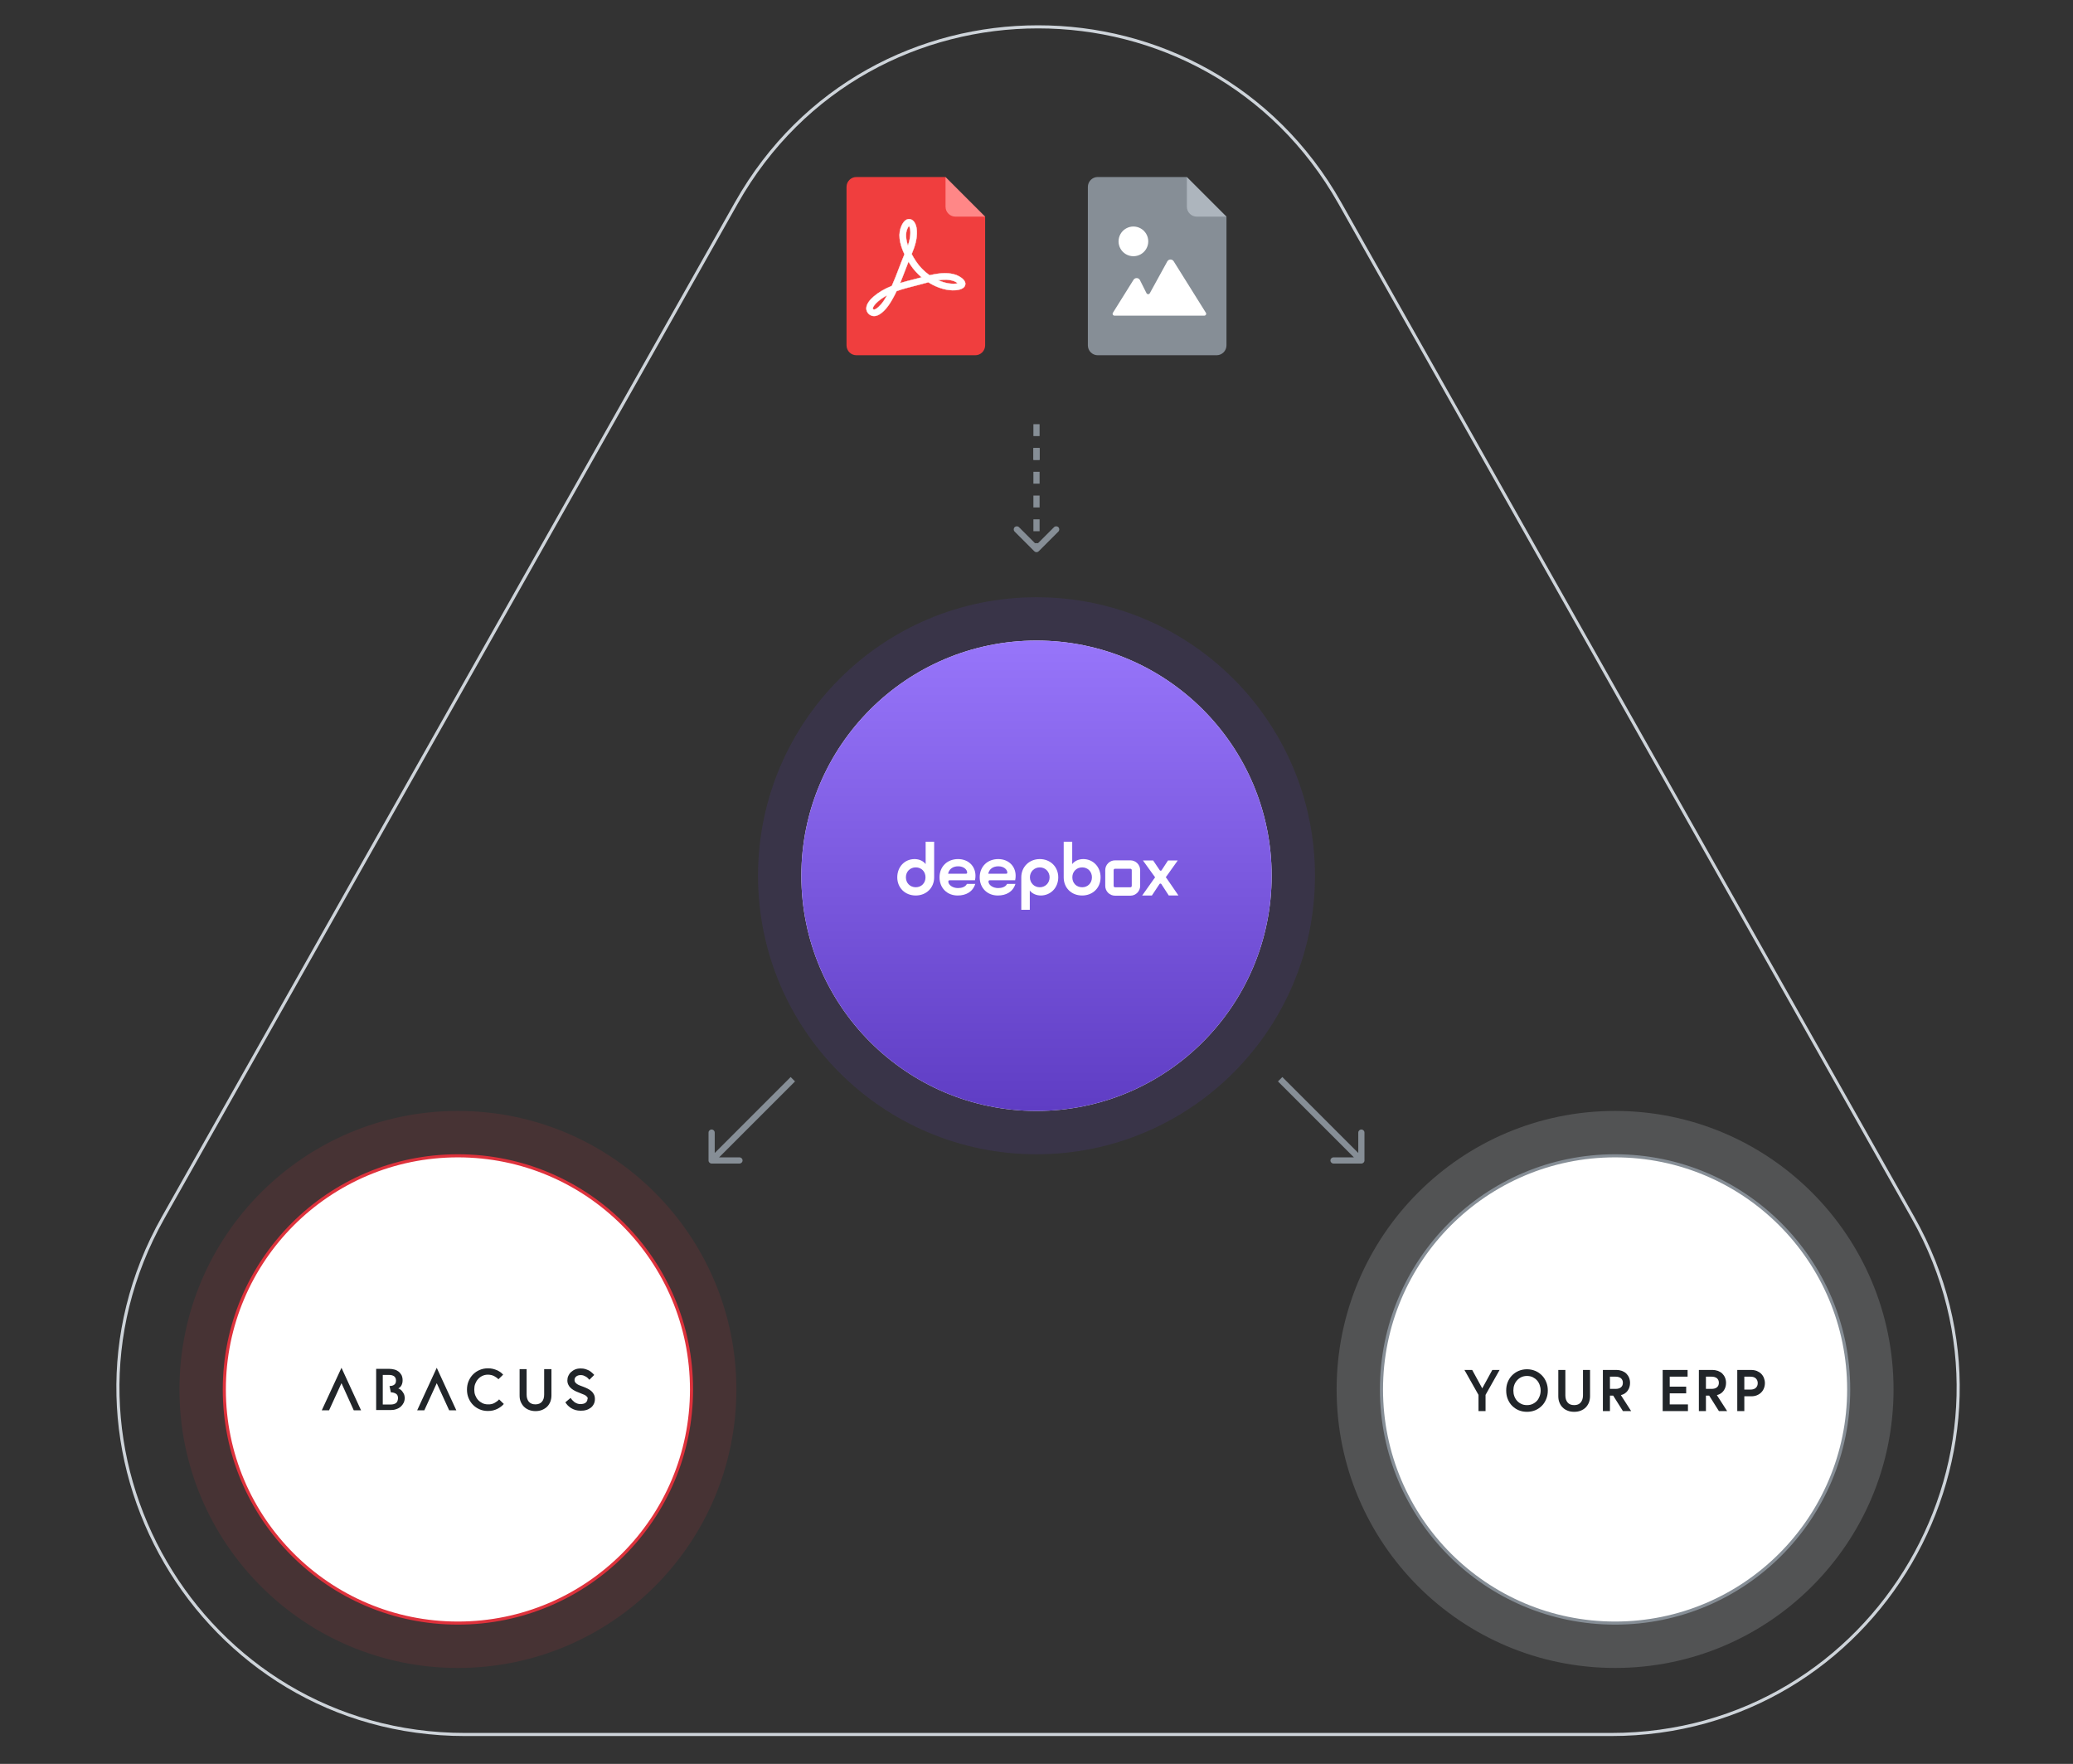 <?xml version="1.0" encoding="UTF-8"?>
<svg xmlns="http://www.w3.org/2000/svg" width="670" height="570" viewBox="0 0 670 570" fill="none">
  <rect x="0" y="0" width="670" height="570" fill="#333333" stroke="none"/>
  <ellipse cx="335" cy="283" rx="90" ry="90" transform="rotate(-90 335 283)" fill="#5F3DC4" fill-opacity="0.15"></ellipse>
  <circle cx="335" cy="283" r="76" transform="rotate(-90 335 283)" fill="white"></circle>
  <circle cx="335" cy="283" r="76" transform="rotate(-90 335 283)" fill="url(#paint0_linear_9874_3179)"></circle>
  <path d="M299.171 279.239V272H301.921V283.529C301.921 286.894 299.391 289.379 295.961 289.379C292.53 289.379 290 286.894 290 283.505C290 280.095 292.42 277.61 295.589 277.61C297.04 277.61 298.401 278.204 299.171 279.239ZM295.981 280.294C294.132 280.294 292.791 281.659 292.791 283.505C292.791 285.354 294.132 286.715 295.981 286.715C297.806 286.715 299.126 285.351 299.126 283.505C299.13 281.659 297.81 280.294 295.981 280.294Z" fill="white"></path>
  <path d="M309.511 289.38C306.101 289.38 303.66 286.939 303.66 283.505C303.66 280.03 306.169 277.61 309.645 277.61C312.989 277.61 315.275 279.899 315.275 283C315.275 283.46 315.231 283.945 315.121 284.45H306.96C306.651 284.45 306.499 284.605 306.499 284.87C306.499 285.925 307.84 286.98 309.624 286.98C310.789 286.98 312.023 286.63 312.505 285.64H315.21C314.375 288.259 312.151 289.38 309.511 289.38ZM306.431 282.34H312.24C312.46 282.34 312.591 282.209 312.591 281.989C312.591 280.978 311.446 279.944 309.686 279.944C307.971 279.94 306.719 280.844 306.431 282.34Z" fill="white"></path>
  <path d="M322.494 289.38C319.084 289.38 316.643 286.939 316.643 283.505C316.643 280.03 319.152 277.61 322.628 277.61C325.972 277.61 328.258 279.899 328.258 283C328.258 283.46 328.213 283.945 328.103 284.45H319.943C319.634 284.45 319.482 284.605 319.482 284.87C319.482 285.925 320.823 286.98 322.607 286.98C323.772 286.98 325.006 286.63 325.488 285.64H328.193C327.354 288.259 325.134 289.38 322.494 289.38ZM319.414 282.34H325.223C325.443 282.34 325.574 282.209 325.574 281.989C325.574 280.978 324.429 279.944 322.669 279.944C320.954 279.94 319.699 280.844 319.414 282.34Z" fill="white"></path>
  <path d="M332.834 287.774V293.999H330.084V283.505C330.084 280.116 332.659 277.61 336.069 277.61C339.479 277.61 342.03 280.095 342.03 283.505C342.03 286.894 339.544 289.38 336.375 289.38C334.99 289.38 333.58 288.785 332.834 287.774ZM336.066 286.719C337.846 286.719 339.235 285.334 339.235 283.508C339.235 281.683 337.85 280.298 336.066 280.298C334.261 280.298 332.876 281.683 332.876 283.508C332.876 285.33 334.264 286.719 336.066 286.719Z" fill="white"></path>
  <path d="M355.714 283.505C355.714 286.894 353.204 289.379 349.753 289.379C346.254 289.379 343.792 286.894 343.792 283.529V272H346.542V279.239C347.312 278.204 348.653 277.61 350.128 277.61C353.27 277.61 355.714 280.095 355.714 283.505ZM349.774 286.719C351.578 286.719 352.919 285.354 352.919 283.508C352.919 281.659 351.578 280.298 349.774 280.298C347.924 280.298 346.584 281.662 346.584 283.508C346.584 285.354 347.88 286.719 349.774 286.719Z" fill="white"></path>
  <path d="M372.299 289.379H369.154L372.739 284.32C372.959 284.01 373.158 283.725 373.334 283.505C373.158 283.264 372.959 283 372.739 282.69L369.394 278.05H372.694L374.85 281.24C374.98 281.415 375.31 281.415 375.42 281.24L377.51 278.05H380.655L377.356 282.69C377.136 283 376.96 283.261 376.785 283.481C376.984 283.701 377.18 283.986 377.4 284.316L380.875 289.376H377.751L375.331 285.657C375.2 285.481 374.891 285.481 374.76 285.657L372.299 289.379Z" fill="white"></path>
  <path d="M365.341 280.734C365.589 280.734 365.788 280.933 365.788 281.181V286.275C365.788 286.523 365.589 286.722 365.341 286.722H360.381C360.134 286.722 359.934 286.523 359.934 286.275V281.177C359.934 280.93 360.134 280.731 360.381 280.731H365.341V280.734ZM365.341 278.018H360.381C358.638 278.018 357.219 279.438 357.219 281.181V286.275C357.219 288.018 358.638 289.438 360.381 289.438H365.341C367.084 289.438 368.504 288.018 368.504 286.275V281.177C368.504 279.435 367.084 278.018 365.341 278.018Z" fill="white"></path>
  <path d="M237.989 65.579C280.858 -10.293 390.142 -10.293 433.011 65.578L618.241 393.404C660.426 468.066 606.485 560.5 520.729 560.5H150.27C64.515 560.5 10.574 468.066 52.759 393.404L237.989 65.579Z" stroke="#CED4DA"></path>
  <path d="M440 376C440.552 376 441 375.552 441 375V366C441 365.448 440.552 365 440 365C439.448 365 439 365.448 439 366V374H431C430.448 374 430 374.448 430 375C430 375.552 430.448 376 431 376H440ZM229 375C229 375.552 229.448 376 230 376H239C239.552 376 240 375.552 240 375C240 374.448 239.552 374 239 374H231V366C231 365.448 230.552 365 230 365C229.448 365 229 365.448 229 366V375ZM413.043 349.457L439.293 375.707L440.707 374.293L414.457 348.043L413.043 349.457ZM255.543 348.043L229.293 374.293L230.707 375.707L256.957 349.457L255.543 348.043Z" fill="#868E96"></path>
  <path fill-rule="evenodd" clip-rule="evenodd" d="M334 148.609L334 144.765H336L336 148.609H334ZM334 156.296V152.453H336V156.296H334ZM334 163.984L334 160.14L336 160.14V163.984H334ZM342.071 171.78L335.707 178.144C335.317 178.534 334.683 178.534 334.293 178.144L327.929 171.78C327.538 171.389 327.538 170.756 327.929 170.365C328.319 169.975 328.953 169.975 329.343 170.365L334.492 175.515H335.508L340.657 170.365C341.047 169.975 341.681 169.975 342.071 170.365C342.462 170.756 342.462 171.389 342.071 171.78ZM334 171.671V167.827H336V171.671H334Z" fill="#868E96"></path>
  <path d="M334 140.922L334 137.078H336L336 140.922H334Z" fill="#868E96"></path>
  <path d="M334 148.609L334 144.765H336L336 148.609H334Z" fill="#868E96"></path>
  <ellipse cx="148" cy="449" rx="90" ry="90" transform="rotate(-90 148 449)" fill="#DE323C" fill-opacity="0.12"></ellipse>
  <circle cx="148" cy="449" r="75.5" transform="rotate(-90 148 449)" fill="white" stroke="#DE323C"></circle>
  <path fill-rule="evenodd" clip-rule="evenodd" d="M104 455.738L110.368 442L116.691 455.738H114.336L110.368 446.972L106.355 455.738H104ZM161.308 452.206C160.959 452.642 160.479 452.991 159.869 453.339C159.258 453.688 158.517 453.863 157.688 453.819C157.034 453.819 156.467 453.688 155.9 453.427C155.376 453.165 154.897 452.816 154.504 452.38C154.112 451.944 153.806 451.42 153.588 450.854C153.37 450.287 153.283 449.676 153.283 449.022C153.283 448.368 153.37 447.757 153.588 447.19C153.806 446.623 154.112 446.1 154.504 445.664C154.897 445.227 155.333 444.879 155.9 444.617C156.423 444.355 157.034 444.224 157.688 444.224C158.473 444.224 159.171 444.399 159.738 444.704C160.305 445.009 160.784 445.358 161.09 445.707L162.616 444.224C162.414 443.982 162.174 443.776 161.897 443.539L161.831 443.483C161.526 443.265 161.177 443.047 160.741 442.829C160.305 442.654 159.869 442.48 159.345 442.349C158.822 442.218 158.298 442.174 157.688 442.174C156.728 442.174 155.856 442.349 155.027 442.698C154.199 443.047 153.501 443.526 152.89 444.137C152.28 444.748 151.8 445.489 151.451 446.318C151.102 447.146 150.928 448.062 150.928 449.065C150.928 450.068 151.102 450.984 151.451 451.813C151.8 452.642 152.28 453.383 152.89 453.994C153.501 454.604 154.199 455.084 155.027 455.433C155.813 455.782 156.728 455.956 157.688 455.956C158.255 455.956 158.822 455.913 159.345 455.782C159.869 455.651 160.348 455.476 160.784 455.258C161.221 455.04 161.613 454.779 161.962 454.517C162.311 454.255 162.573 453.994 162.834 453.688L161.308 452.206ZM189.307 450.984C189.525 451.159 189.7 451.333 189.831 451.508C189.962 451.682 190.005 451.9 189.874 452.118C189.874 452.38 189.787 452.642 189.656 452.86C189.525 453.078 189.351 453.252 189.133 453.383C188.915 453.514 188.697 453.601 188.435 453.645C188.173 453.688 187.912 453.732 187.65 453.732C187.258 453.732 186.909 453.688 186.56 453.557C186.211 453.427 185.906 453.252 185.644 453.078C185.382 452.86 185.164 452.642 184.946 452.424C184.901 452.367 184.853 452.31 184.804 452.253L184.804 452.253L184.804 452.253L184.804 452.253L184.804 452.253L184.804 452.253L184.804 452.253L184.804 452.253C184.664 452.089 184.52 451.919 184.423 451.726L182.722 453.165C182.94 453.514 183.202 453.819 183.507 454.168C183.812 454.473 184.205 454.779 184.597 455.04C185.033 455.302 185.469 455.476 185.993 455.651C186.473 455.782 187.04 455.869 187.694 455.869C188.304 455.869 188.871 455.825 189.438 455.651C189.962 455.52 190.441 455.258 190.877 454.953C191.314 454.648 191.619 454.255 191.881 453.776C192.142 453.296 192.273 452.772 192.273 452.118C192.273 451.551 192.186 451.072 191.968 450.635C191.75 450.199 191.488 449.85 191.139 449.545C190.79 449.24 190.398 448.978 189.962 448.76C189.525 448.542 189.046 448.324 188.566 448.149L187.519 447.757C187.17 447.626 186.865 447.495 186.603 447.321C186.342 447.146 186.124 446.972 185.949 446.754C185.775 446.536 185.688 446.274 185.688 445.969C185.688 445.489 185.862 445.097 186.254 444.791C186.647 444.486 187.127 444.355 187.694 444.355C187.999 444.355 188.304 444.399 188.566 444.486C188.761 444.551 188.931 444.64 189.114 444.735C189.177 444.768 189.241 444.801 189.307 444.835C189.569 444.966 189.787 445.14 189.962 445.315C190.094 445.421 190.194 445.543 190.292 445.661C190.355 445.738 190.417 445.813 190.485 445.882L192.055 444.312C191.837 444.05 191.619 443.832 191.314 443.57C191.052 443.308 190.703 443.09 190.354 442.872L190.354 442.872C189.962 442.698 189.569 442.523 189.133 442.393C188.697 442.262 188.217 442.218 187.694 442.218C187.04 442.218 186.429 442.305 185.906 442.523C185.382 442.741 184.946 443.047 184.554 443.396C184.161 443.745 183.899 444.137 183.681 444.617C183.463 445.097 183.376 445.576 183.376 446.1C183.376 446.667 183.507 447.19 183.769 447.626C183.987 448.062 184.335 448.455 184.728 448.76C185.121 449.065 185.6 449.371 186.08 449.589C186.237 449.654 186.389 449.719 186.54 449.783C186.891 449.933 187.227 450.077 187.563 450.199C187.912 450.33 188.217 450.461 188.522 450.592C188.788 450.668 189.021 450.81 189.22 450.931C189.25 450.95 189.279 450.967 189.307 450.984ZM178.229 442.436V450.941C178.229 451.682 178.098 452.336 177.88 452.947C177.619 453.558 177.313 454.081 176.834 454.561C176.397 454.997 175.83 455.346 175.22 455.607C174.566 455.869 173.868 456 173.083 456C172.298 456 171.6 455.869 170.946 455.607C170.292 455.346 169.768 454.997 169.332 454.561C168.896 454.125 168.547 453.558 168.285 452.947C168.024 452.336 167.937 451.639 167.937 450.941V442.436H170.204V450.636C170.204 451.595 170.422 452.336 170.902 452.947C171.382 453.514 172.08 453.819 173.039 453.819C173.999 453.819 174.697 453.514 175.176 452.947C175.656 452.38 175.874 451.595 175.874 450.636V442.436H178.229ZM141.158 442L134.834 455.738H137.145L141.158 446.972L145.17 455.738H147.482L141.158 442ZM129.819 449.371C130.037 449.632 130.255 449.938 130.473 450.33C130.691 450.723 130.778 451.202 130.822 451.682C130.822 452.249 130.691 452.816 130.473 453.296C130.211 453.819 129.906 454.212 129.514 454.561C129.121 454.909 128.685 455.171 128.118 455.346C127.595 455.564 126.984 455.651 126.373 455.651H121.576V442.349H125.894C126.417 442.349 126.94 442.436 127.464 442.567C127.987 442.698 128.423 442.916 128.816 443.221C129.208 443.526 129.514 443.919 129.775 444.355C129.993 444.835 130.124 445.358 130.124 446.012C130.124 446.492 130.081 446.885 129.95 447.19C129.863 447.495 129.732 447.757 129.557 447.975C129.383 448.193 129.208 448.368 129.078 448.455C128.975 448.506 128.903 448.557 128.843 448.599C128.801 448.629 128.765 448.655 128.729 448.673C128.75 448.673 128.794 448.695 128.859 448.727C128.925 448.76 129.012 448.804 129.121 448.847L129.121 448.847C129.339 448.978 129.557 449.109 129.819 449.371ZM126.286 453.863C126.94 453.863 127.507 453.732 127.944 453.427C128.38 453.165 128.598 452.554 128.641 451.857C128.641 451.159 128.467 450.723 128.031 450.417C127.551 450.112 126.984 449.938 126.33 449.938L125.894 447.888C126.548 447.888 127.028 447.757 127.377 447.495C127.769 447.234 127.987 446.841 127.987 446.1C127.987 445.489 127.725 444.966 127.333 444.704C126.897 444.442 126.417 444.312 125.807 444.312H123.713V453.863H126.286Z" fill="#212529"></path>
  <ellipse cx="522" cy="449" rx="90" ry="90" transform="rotate(-90 522 449)" fill="#CED4DA" fill-opacity="0.2"></ellipse>
  <circle cx="522" cy="449" r="75.5" transform="rotate(-90 522 449)" fill="white" stroke="#868E96"></circle>
  <path d="M480.133 456H477.853V450.756L473.312 442.7H475.82L479.069 448.647L482.318 442.7H484.674L480.133 450.756V456ZM493.533 454.062C494.198 454.062 494.806 453.948 495.357 453.682C495.889 453.435 496.364 453.093 496.744 452.675C497.124 452.257 497.409 451.744 497.618 451.174C497.827 450.604 497.941 449.996 497.941 449.35C497.941 448.704 497.827 448.096 497.618 447.526C497.409 446.956 497.124 446.462 496.744 446.044C496.364 445.626 495.889 445.284 495.357 445.018C494.806 444.771 494.198 444.638 493.533 444.638C492.849 444.638 492.241 444.771 491.709 445.018C491.158 445.284 490.702 445.626 490.322 446.044C489.942 446.462 489.638 446.956 489.429 447.526C489.22 448.096 489.125 448.704 489.125 449.35C489.125 449.996 489.22 450.604 489.429 451.174C489.638 451.744 489.942 452.257 490.322 452.675C490.702 453.093 491.158 453.435 491.709 453.682C492.241 453.948 492.849 454.062 493.533 454.062ZM493.533 442.472C494.483 442.472 495.376 442.662 496.212 443.004C497.029 443.346 497.732 443.84 498.34 444.448C498.948 445.056 499.404 445.778 499.746 446.614C500.088 447.45 500.259 448.362 500.259 449.35C500.259 450.338 500.088 451.25 499.746 452.086C499.404 452.922 498.948 453.663 498.34 454.271C497.732 454.879 497.029 455.373 496.212 455.715C495.376 456.057 494.483 456.228 493.533 456.228C492.545 456.228 491.652 456.057 490.835 455.715C490.018 455.373 489.315 454.879 488.707 454.271C488.099 453.663 487.643 452.922 487.301 452.086C486.959 451.25 486.807 450.338 486.807 449.35C486.807 448.362 486.959 447.45 487.301 446.614C487.643 445.778 488.099 445.056 488.707 444.448C489.315 443.84 490.018 443.346 490.835 443.004C491.652 442.662 492.545 442.472 493.533 442.472ZM511.628 442.7H513.908V451.174C513.908 451.915 513.775 452.599 513.547 453.207C513.3 453.815 512.958 454.347 512.521 454.803C512.065 455.259 511.533 455.601 510.906 455.848C510.26 456.114 509.557 456.228 508.778 456.228C507.98 456.228 507.277 456.114 506.65 455.848C506.004 455.601 505.472 455.259 505.035 454.803C504.579 454.347 504.237 453.815 504.009 453.207C503.762 452.599 503.648 451.915 503.648 451.174V442.7H505.928V450.889C505.928 451.839 506.156 452.618 506.631 453.188C507.106 453.777 507.828 454.062 508.778 454.062C509.728 454.062 510.431 453.777 510.906 453.188C511.381 452.618 511.628 451.839 511.628 450.889V442.7ZM522.144 448.818C522.866 448.818 523.455 448.666 523.873 448.324C524.291 448.001 524.519 447.507 524.519 446.842C524.519 446.196 524.291 445.702 523.873 445.36C523.455 445.037 522.866 444.866 522.144 444.866H520.339V448.818H522.144ZM518.059 442.7H522.429C523.075 442.7 523.683 442.814 524.234 443.004C524.766 443.213 525.241 443.498 525.621 443.859C526.001 444.239 526.305 444.676 526.514 445.189C526.723 445.702 526.837 446.272 526.837 446.88C526.837 447.868 526.571 448.704 526.058 449.407C525.545 450.129 524.823 450.604 523.873 450.832L527.198 456H524.538L521.384 450.984H520.339V456H518.059V442.7ZM539.661 448.096H544.981V450.262H539.661V453.834H545.551V456H537.381V442.7H545.437V444.866H539.661V448.096ZM553.168 448.818C553.89 448.818 554.479 448.666 554.897 448.324C555.315 448.001 555.543 447.507 555.543 446.842C555.543 446.196 555.315 445.702 554.897 445.36C554.479 445.037 553.89 444.866 553.168 444.866H551.363V448.818H553.168ZM549.083 442.7H553.453C554.099 442.7 554.707 442.814 555.258 443.004C555.79 443.213 556.265 443.498 556.645 443.859C557.025 444.239 557.329 444.676 557.538 445.189C557.747 445.702 557.861 446.272 557.861 446.88C557.861 447.868 557.595 448.704 557.082 449.407C556.569 450.129 555.847 450.604 554.897 450.832L558.222 456H555.562L552.408 450.984H551.363V456H549.083V442.7ZM561.49 442.7H566.012C566.658 442.7 567.266 442.814 567.817 443.023C568.349 443.251 568.824 443.536 569.204 443.916C569.584 444.296 569.888 444.752 570.097 445.265C570.306 445.797 570.42 446.348 570.42 446.956C570.42 447.564 570.306 448.134 570.097 448.647C569.888 449.179 569.584 449.616 569.204 449.996C568.824 450.376 568.349 450.68 567.817 450.889C567.266 451.117 566.658 451.212 566.012 451.212H563.77V456H561.49V442.7ZM565.727 449.046C566.506 449.046 567.095 448.856 567.494 448.476C567.893 448.096 568.102 447.602 568.102 446.956C568.102 446.329 567.893 445.816 567.494 445.436C567.095 445.056 566.506 444.866 565.727 444.866H563.77V449.046H565.727Z" fill="#212529"></path>
  <path fill-rule="evenodd" clip-rule="evenodd" d="M276.8 57.2H305.6L308.557 64.08C308.845 64.762 309.366 65.318 310.022 65.661L318.4 70V111.6C318.4 113.366 316.966 114.8 315.2 114.8H276.8C275.034 114.8 273.6 113.366 273.6 111.6V60.4C273.6 58.634 275.034 57.2 276.8 57.2Z" fill="#F03E3E"></path>
  <path fill-rule="evenodd" clip-rule="evenodd" d="M318.4 70H308.8C307.034 70 305.6 68.566 305.6 66.8V57.2" fill="#FF8787"></path>
  <path d="M309.571 91.542C308.877 91.747 307.859 91.766 306.768 91.61C305.594 91.44 304.4 91.082 303.223 90.554C305.319 90.25 306.944 90.342 308.336 90.835C308.666 90.954 309.207 91.264 309.571 91.539M297.879 89.619L297.623 89.686C297.059 89.84 296.512 89.99 295.984 90.125L295.271 90.304C293.837 90.669 292.368 91.04 290.919 91.478C291.472 90.15 291.984 88.81 292.487 87.498C292.855 86.528 293.232 85.533 293.626 84.554C293.824 84.883 294.029 85.21 294.247 85.539C295.229 87.037 296.464 88.419 297.879 89.619ZM294.231 74.65C294.323 76.288 293.968 77.862 293.45 79.373C292.81 77.504 292.515 75.44 293.312 73.773C293.517 73.347 293.687 73.12 293.792 72.998C293.962 73.258 294.183 73.84 294.231 74.65ZM286.743 95.398C286.381 96.038 286.016 96.643 285.642 97.21C284.733 98.573 283.255 100.035 282.493 100.035C282.416 100.035 282.327 100.022 282.195 99.885C282.109 99.795 282.096 99.731 282.099 99.642C282.125 99.142 282.791 98.246 283.754 97.418C284.627 96.666 285.616 95.997 286.739 95.402M309.037 88.858C307.949 88.474 306.765 88.282 305.424 88.282C303.984 88.282 302.435 88.493 300.445 88.957C298.675 87.702 297.143 86.128 296 84.39C295.495 83.622 295.04 82.854 294.647 82.102C295.613 79.792 296.48 77.309 296.323 74.528C296.195 72.298 295.191 70.8 293.824 70.8C292.883 70.8 292.077 71.494 291.421 72.867C290.25 75.312 290.557 78.442 292.336 82.176C291.696 83.68 291.098 85.238 290.522 86.752C289.805 88.627 289.069 90.563 288.234 92.406C285.898 93.331 283.984 94.451 282.384 95.827C281.338 96.723 280.077 98.099 280.003 99.536C279.971 100.208 280.199 100.832 280.672 101.328C281.171 101.856 281.799 102.131 282.49 102.134C284.775 102.134 286.97 98.998 287.386 98.368C288.227 97.104 289.011 95.693 289.779 94.067C291.719 93.366 293.783 92.845 295.786 92.339L296.503 92.157C297.04 92.019 297.6 91.869 298.173 91.709C298.781 91.549 299.408 91.376 300.042 91.213C302.099 92.522 304.307 93.373 306.464 93.686C308.279 93.949 309.891 93.798 310.983 93.229C311.965 92.717 312.019 91.926 311.997 91.613C311.879 89.939 309.066 88.867 309.037 88.858Z" fill="white"></path>
  <path d="M309.571 91.542C308.877 91.747 307.859 91.766 306.768 91.61C305.594 91.44 304.4 91.082 303.223 90.554C305.319 90.25 306.944 90.342 308.336 90.835C308.666 90.954 309.207 91.264 309.571 91.539M286.743 95.398C286.381 96.038 286.016 96.643 285.642 97.21C284.733 98.573 283.255 100.035 282.493 100.035C282.416 100.035 282.327 100.022 282.195 99.885C282.109 99.795 282.096 99.731 282.099 99.642C282.125 99.142 282.791 98.246 283.754 97.418C284.627 96.666 285.616 95.997 286.739 95.402M297.879 89.619L297.623 89.686C297.059 89.84 296.512 89.99 295.984 90.125L295.271 90.304C293.837 90.669 292.368 91.04 290.919 91.478C291.472 90.15 291.984 88.81 292.487 87.498C292.855 86.528 293.232 85.533 293.626 84.554C293.824 84.883 294.029 85.21 294.247 85.539C295.229 87.037 296.464 88.419 297.879 89.619ZM294.231 74.65C294.323 76.288 293.968 77.862 293.45 79.373C292.81 77.504 292.515 75.44 293.312 73.773C293.517 73.347 293.687 73.12 293.792 72.998C293.962 73.258 294.183 73.84 294.231 74.65ZM309.037 88.858C307.949 88.474 306.765 88.282 305.424 88.282C303.984 88.282 302.435 88.493 300.445 88.957C298.675 87.702 297.143 86.128 296 84.39C295.495 83.622 295.04 82.854 294.647 82.102C295.613 79.792 296.48 77.309 296.323 74.528C296.195 72.298 295.191 70.8 293.824 70.8C292.883 70.8 292.077 71.494 291.421 72.867C290.25 75.312 290.557 78.442 292.336 82.176C291.696 83.68 291.098 85.238 290.522 86.752C289.805 88.627 289.069 90.563 288.234 92.406C285.898 93.331 283.984 94.451 282.384 95.827C281.338 96.723 280.077 98.099 280.003 99.536C279.971 100.208 280.199 100.832 280.672 101.328C281.171 101.856 281.799 102.131 282.49 102.134C284.775 102.134 286.97 98.998 287.386 98.368C288.227 97.104 289.011 95.693 289.779 94.067C291.719 93.366 293.783 92.845 295.786 92.339L296.503 92.157C297.04 92.019 297.6 91.869 298.173 91.709C298.781 91.549 299.408 91.376 300.042 91.213C302.099 92.522 304.307 93.373 306.464 93.686C308.279 93.949 309.891 93.798 310.983 93.229C311.965 92.717 312.019 91.926 311.997 91.613C311.879 89.939 309.066 88.867 309.037 88.858Z" stroke="white" stroke-width="0.1"></path>
  <path fill-rule="evenodd" clip-rule="evenodd" d="M354.8 57.2H383.6L386.557 64.08C386.845 64.762 387.366 65.318 388.022 65.661L396.4 70V111.6C396.4 113.366 394.966 114.8 393.2 114.8H354.8C353.034 114.8 351.6 113.366 351.6 111.6V60.4C351.6 58.634 353.034 57.2 354.8 57.2Z" fill="#868E96"></path>
  <path d="M378.32 83.862C378.733 83.862 379.117 84.077 379.334 84.426L389.75 101.082C389.866 101.267 389.872 101.498 389.766 101.69C389.661 101.882 389.459 102 389.242 102H360.202C359.981 102 359.782 101.882 359.674 101.69C359.568 101.498 359.578 101.267 359.693 101.082L366.352 90.426C366.573 90.074 366.957 89.862 367.37 89.862C367.786 89.862 368.17 90.077 368.387 90.426L370.582 94.8C370.694 94.973 370.886 95.078 371.094 95.078C371.299 95.078 371.491 94.973 371.6 94.8L377.299 84.426C377.52 84.074 377.907 83.862 378.317 83.862H378.32ZM363.92 73.843C365.405 72.986 367.232 72.986 368.72 73.843C370.205 74.701 371.12 76.285 371.12 78C371.12 79.715 370.205 81.299 368.72 82.157C367.232 83.014 365.405 83.014 363.92 82.157C362.432 81.299 361.52 79.715 361.52 78C361.52 76.285 362.432 74.701 363.92 73.843Z" fill="white"></path>
  <path fill-rule="evenodd" clip-rule="evenodd" d="M396.4 70H386.8C385.034 70 383.6 68.566 383.6 66.8V57.2" fill="#ADB5BD"></path>
  <defs>
    <linearGradient id="paint0_linear_9874_3179" x1="259" y1="283" x2="411" y2="283" gradientUnits="userSpaceOnUse">
      <stop stop-color="#5F3DC4"></stop>
      <stop offset="1" stop-color="#9775FA"></stop>
    </linearGradient>
  </defs>
</svg>
